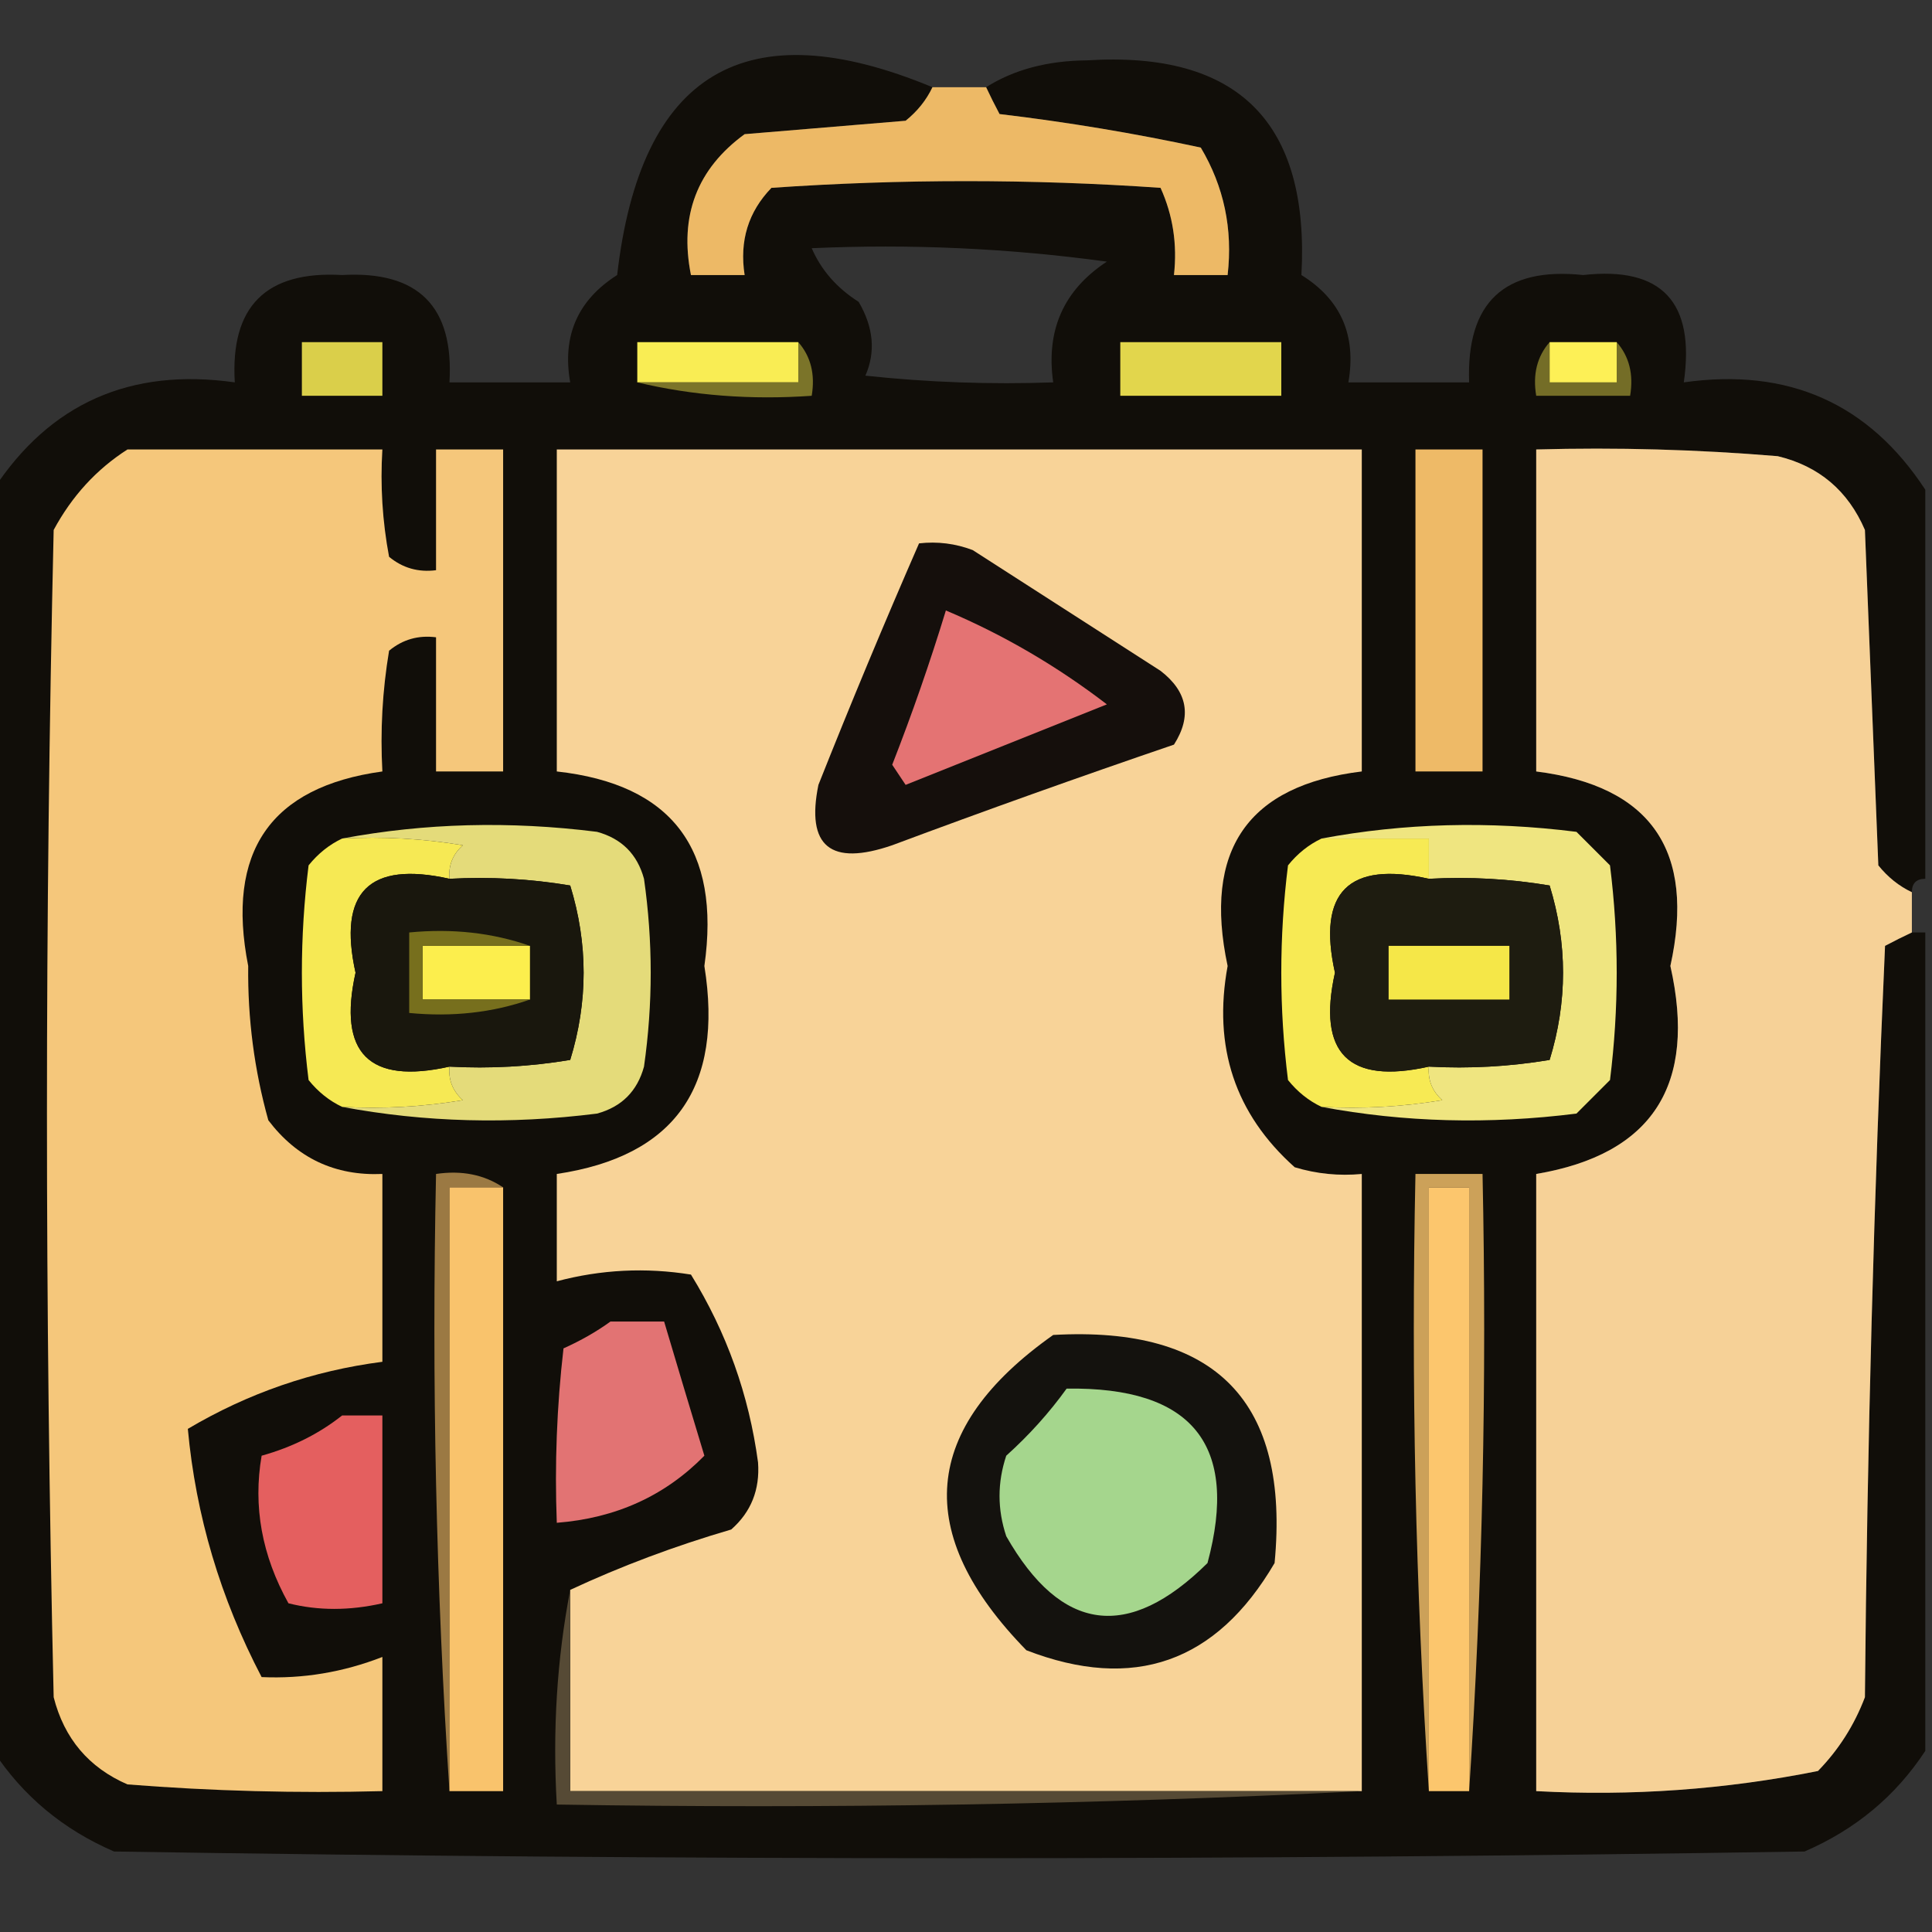 <?xml version="1.0" encoding="UTF-8"?>
<!DOCTYPE svg PUBLIC "-//W3C//DTD SVG 1.1//EN" "http://www.w3.org/Graphics/SVG/1.1/DTD/svg11.dtd">
<svg xmlns="http://www.w3.org/2000/svg" version="1.1" width="144px" height="144px" style="shape-rendering:geometricPrecision; text-rendering:geometricPrecision; image-rendering:optimizeQuality; fill-rule:evenodd; clip-rule:evenodd" xmlns:xlink="http://www.w3.org/1999/xlink">
<rect width="100%" height="100%" fill="#333333" stroke="none"/>
<g><path style="opacity:0.926" fill="#0e0b06" d="M 69.5,6.5 C 69.047,7.458 68.38,8.292 67.5,9C 63.5,9.333 59.5,9.667 55.5,10C 51.952,12.591 50.618,16.091 51.5,20.5C 52.833,20.5 54.167,20.5 55.5,20.5C 55.104,17.956 55.771,15.789 57.5,14C 67.167,13.333 76.833,13.333 86.5,14C 87.423,16.041 87.756,18.207 87.5,20.5C 88.833,20.5 90.167,20.5 91.5,20.5C 91.894,17.07 91.227,13.904 89.5,11C 84.577,9.938 79.577,9.105 74.5,8.5C 74.137,7.817 73.804,7.15 73.5,6.5C 75.571,5.191 78.071,4.525 81,4.5C 92.286,3.786 97.62,9.119 97,20.5C 99.942,22.328 101.109,24.995 100.5,28.5C 103.5,28.5 106.5,28.5 109.5,28.5C 109.286,22.546 112.12,19.879 118,20.5C 123.861,19.845 126.361,22.512 125.5,28.5C 133.288,27.398 139.288,30.065 143.5,36.5C 143.5,46.167 143.5,55.833 143.5,65.5C 142.833,65.5 142.5,65.833 142.5,66.5C 141.542,66.047 140.708,65.38 140,64.5C 139.667,56.167 139.333,47.833 139,39.5C 137.74,36.572 135.573,34.739 132.5,34C 126.509,33.501 120.509,33.334 114.5,33.5C 114.5,41.5 114.5,49.5 114.5,57.5C 123.06,58.579 126.393,63.412 124.5,72C 126.499,80.872 123.166,86.039 114.5,87.5C 114.5,102.833 114.5,118.167 114.5,133.5C 121.589,133.884 128.589,133.384 135.5,132C 137.041,130.421 138.208,128.587 139,126.5C 139.167,107.824 139.667,89.158 140.5,70.5C 141.183,70.137 141.85,69.804 142.5,69.5C 142.833,69.5 143.167,69.5 143.5,69.5C 143.5,89.833 143.5,110.167 143.5,130.5C 141.3,133.858 138.3,136.358 134.5,138C 92.5,138.667 50.5,138.667 8.5,138C 4.7,136.358 1.7,133.858 -0.5,130.5C -0.5,99.167 -0.5,67.833 -0.5,36.5C 3.712,30.065 9.712,27.398 17.5,28.5C 17.16,22.84 19.826,20.174 25.5,20.5C 31.174,20.174 33.84,22.84 33.5,28.5C 36.5,28.5 39.5,28.5 42.5,28.5C 41.889,25.039 43.056,22.372 46,20.5C 47.74,5.385 55.573,0.718 69.5,6.5 Z M 60.5,18.5 C 67.864,18.169 75.197,18.503 82.5,19.5C 79.279,21.613 77.945,24.613 78.5,28.5C 73.822,28.666 69.155,28.499 64.5,28C 65.276,26.23 65.11,24.397 64,22.5C 62.373,21.468 61.207,20.134 60.5,18.5 Z"/></g>
<g><path style="opacity:0.99" fill="#efbb67" d="M 69.5,6.5 C 70.833,6.5 72.167,6.5 73.5,6.5C 73.804,7.15 74.137,7.817 74.5,8.5C 79.577,9.105 84.577,9.938 89.5,11C 91.227,13.904 91.894,17.07 91.5,20.5C 90.167,20.5 88.833,20.5 87.5,20.5C 87.756,18.207 87.423,16.041 86.5,14C 76.833,13.333 67.167,13.333 57.5,14C 55.771,15.789 55.104,17.956 55.5,20.5C 54.167,20.5 52.833,20.5 51.5,20.5C 50.618,16.091 51.952,12.591 55.5,10C 59.5,9.667 63.5,9.333 67.5,9C 68.38,8.292 69.047,7.458 69.5,6.5 Z"/></g>
<g><path style="opacity:1" fill="#dacf4a" d="M 22.5,25.5 C 24.5,25.5 26.5,25.5 28.5,25.5C 28.5,26.833 28.5,28.167 28.5,29.5C 26.5,29.5 24.5,29.5 22.5,29.5C 22.5,28.167 22.5,26.833 22.5,25.5 Z"/></g>
<g><path style="opacity:1" fill="#f9ed54" d="M 59.5,25.5 C 59.5,26.5 59.5,27.5 59.5,28.5C 55.5,28.5 51.5,28.5 47.5,28.5C 47.5,27.5 47.5,26.5 47.5,25.5C 51.5,25.5 55.5,25.5 59.5,25.5 Z"/></g>
<g><path style="opacity:1" fill="#e2d64c" d="M 83.5,25.5 C 87.5,25.5 91.5,25.5 95.5,25.5C 95.5,26.833 95.5,28.167 95.5,29.5C 91.5,29.5 87.5,29.5 83.5,29.5C 83.5,28.167 83.5,26.833 83.5,25.5 Z"/></g>
<g><path style="opacity:1" fill="#7b7429" d="M 59.5,25.5 C 60.434,26.568 60.768,27.901 60.5,29.5C 55.968,29.818 51.634,29.485 47.5,28.5C 51.5,28.5 55.5,28.5 59.5,28.5C 59.5,27.5 59.5,26.5 59.5,25.5 Z"/></g>
<g><path style="opacity:1" fill="#746d27" d="M 115.5,25.5 C 115.5,26.5 115.5,27.5 115.5,28.5C 117.167,28.5 118.833,28.5 120.5,28.5C 120.5,27.5 120.5,26.5 120.5,25.5C 121.434,26.568 121.768,27.901 121.5,29.5C 119.167,29.5 116.833,29.5 114.5,29.5C 114.232,27.901 114.566,26.568 115.5,25.5 Z"/></g>
<g><path style="opacity:1" fill="#fdf056" d="M 115.5,25.5 C 117.167,25.5 118.833,25.5 120.5,25.5C 120.5,26.5 120.5,27.5 120.5,28.5C 118.833,28.5 117.167,28.5 115.5,28.5C 115.5,27.5 115.5,26.5 115.5,25.5 Z"/></g>
<g><path style="opacity:1" fill="#f5c77b" d="M 9.5,33.5 C 15.833,33.5 22.167,33.5 28.5,33.5C 28.336,36.187 28.503,38.854 29,41.5C 30.011,42.337 31.178,42.67 32.5,42.5C 32.5,39.5 32.5,36.5 32.5,33.5C 34.167,33.5 35.833,33.5 37.5,33.5C 37.5,41.5 37.5,49.5 37.5,57.5C 35.833,57.5 34.167,57.5 32.5,57.5C 32.5,54.167 32.5,50.833 32.5,47.5C 31.178,47.33 30.011,47.663 29,48.5C 28.502,51.482 28.335,54.482 28.5,57.5C 20.157,58.647 16.823,63.48 18.5,72C 18.455,75.921 18.955,79.755 20,83.5C 22.141,86.321 24.975,87.654 28.5,87.5C 28.5,92.167 28.5,96.833 28.5,101.5C 23.328,102.168 18.495,103.835 14,106.5C 14.595,112.958 16.428,119.125 19.5,125C 22.575,125.139 25.575,124.639 28.5,123.5C 28.5,126.833 28.5,130.167 28.5,133.5C 22.158,133.666 15.825,133.5 9.5,133C 6.619,131.749 4.786,129.583 4,126.5C 3.333,97.5 3.333,68.5 4,39.5C 5.36,36.977 7.193,34.977 9.5,33.5 Z"/></g>
<g><path style="opacity:1" fill="#f8d398" d="M 101.5,133.5 C 81.833,133.5 62.167,133.5 42.5,133.5C 42.5,128.5 42.5,123.5 42.5,118.5C 46.285,116.734 50.285,115.234 54.5,114C 55.98,112.701 56.646,111.034 56.5,109C 55.823,103.969 54.157,99.303 51.5,95C 48.132,94.457 44.799,94.624 41.5,95.5C 41.5,92.833 41.5,90.167 41.5,87.5C 50.283,86.189 53.949,81.023 52.5,72C 53.741,63.28 50.075,58.447 41.5,57.5C 41.5,49.5 41.5,41.5 41.5,33.5C 61.5,33.5 81.5,33.5 101.5,33.5C 101.5,41.5 101.5,49.5 101.5,57.5C 92.994,58.535 89.661,63.368 91.5,72C 90.39,78.033 92.057,83.033 96.5,87C 98.134,87.493 99.801,87.66 101.5,87.5C 101.5,102.833 101.5,118.167 101.5,133.5 Z"/></g>
<g><path style="opacity:1" fill="#eeba67" d="M 105.5,33.5 C 107.167,33.5 108.833,33.5 110.5,33.5C 110.5,41.5 110.5,49.5 110.5,57.5C 108.833,57.5 107.167,57.5 105.5,57.5C 105.5,49.5 105.5,41.5 105.5,33.5 Z"/></g>
<g><path style="opacity:0.999" fill="#f6d197" d="M 142.5,66.5 C 142.5,67.5 142.5,68.5 142.5,69.5C 141.85,69.804 141.183,70.137 140.5,70.5C 139.667,89.158 139.167,107.824 139,126.5C 138.208,128.587 137.041,130.421 135.5,132C 128.589,133.384 121.589,133.884 114.5,133.5C 114.5,118.167 114.5,102.833 114.5,87.5C 123.166,86.039 126.499,80.872 124.5,72C 126.393,63.412 123.06,58.579 114.5,57.5C 114.5,49.5 114.5,41.5 114.5,33.5C 120.509,33.334 126.509,33.501 132.5,34C 135.573,34.739 137.74,36.572 139,39.5C 139.333,47.833 139.667,56.167 140,64.5C 140.708,65.38 141.542,66.047 142.5,66.5 Z"/></g>
<g><path style="opacity:1" fill="#150f0c" d="M 68.5,40.5 C 69.873,40.343 71.207,40.51 72.5,41C 77.167,44 81.833,47 86.5,50C 88.515,51.555 88.849,53.389 87.5,55.5C 80.462,57.901 73.462,60.401 66.5,63C 61.9,64.583 60.066,63.083 61,58.5C 63.41,52.431 65.91,46.431 68.5,40.5 Z"/></g>
<g><path style="opacity:1" fill="#e47373" d="M 70.5,45.5 C 74.773,47.305 78.773,49.639 82.5,52.5C 77.51,54.497 72.51,56.497 67.5,58.5C 67.167,58 66.833,57.5 66.5,57C 67.987,53.199 69.32,49.365 70.5,45.5 Z"/></g>
<g><path style="opacity:1" fill="#f6e954" d="M 25.5,62.5 C 28.518,62.335 31.518,62.502 34.5,63C 33.748,63.671 33.414,64.504 33.5,65.5C 27.507,64.16 25.173,66.493 26.5,72.5C 25.173,78.507 27.507,80.84 33.5,79.5C 33.414,80.496 33.748,81.329 34.5,82C 31.518,82.498 28.518,82.665 25.5,82.5C 24.542,82.047 23.708,81.38 23,80.5C 22.333,75.167 22.333,69.833 23,64.5C 23.708,63.62 24.542,62.953 25.5,62.5 Z"/></g>
<g><path style="opacity:1" fill="#e4db7a" d="M 25.5,62.5 C 31.653,61.347 37.986,61.18 44.5,62C 46.333,62.5 47.5,63.667 48,65.5C 48.667,70.167 48.667,74.833 48,79.5C 47.5,81.333 46.333,82.5 44.5,83C 37.986,83.82 31.653,83.653 25.5,82.5C 28.518,82.665 31.518,82.498 34.5,82C 33.748,81.329 33.414,80.496 33.5,79.5C 36.518,79.665 39.518,79.498 42.5,79C 43.833,74.667 43.833,70.333 42.5,66C 39.518,65.502 36.518,65.335 33.5,65.5C 33.414,64.504 33.748,63.671 34.5,63C 31.518,62.502 28.518,62.335 25.5,62.5 Z"/></g>
<g><path style="opacity:1" fill="#f7ea54" d="M 98.5,62.5 C 101.167,62.5 103.833,62.5 106.5,62.5C 106.5,63.5 106.5,64.5 106.5,65.5C 100.507,64.16 98.173,66.493 99.5,72.5C 98.173,78.507 100.507,80.84 106.5,79.5C 106.414,80.496 106.748,81.329 107.5,82C 104.518,82.498 101.518,82.665 98.5,82.5C 97.542,82.047 96.708,81.38 96,80.5C 95.333,75.167 95.333,69.833 96,64.5C 96.708,63.62 97.542,62.953 98.5,62.5 Z"/></g>
<g><path style="opacity:1" fill="#efe580" d="M 98.5,62.5 C 104.653,61.347 110.986,61.18 117.5,62C 118.333,62.833 119.167,63.667 120,64.5C 120.667,69.833 120.667,75.167 120,80.5C 119.167,81.333 118.333,82.167 117.5,83C 110.986,83.82 104.653,83.653 98.5,82.5C 101.518,82.665 104.518,82.498 107.5,82C 106.748,81.329 106.414,80.496 106.5,79.5C 109.518,79.665 112.518,79.498 115.5,79C 116.833,74.667 116.833,70.333 115.5,66C 112.518,65.502 109.518,65.335 106.5,65.5C 106.5,64.5 106.5,63.5 106.5,62.5C 103.833,62.5 101.167,62.5 98.5,62.5 Z"/></g>
<g><path style="opacity:1" fill="#19170d" d="M 33.5,65.5 C 36.518,65.335 39.518,65.502 42.5,66C 43.833,70.333 43.833,74.667 42.5,79C 39.518,79.498 36.518,79.665 33.5,79.5C 27.507,80.84 25.173,78.507 26.5,72.5C 25.173,66.493 27.507,64.16 33.5,65.5 Z"/></g>
<g><path style="opacity:1" fill="#1e1c10" d="M 106.5,65.5 C 109.518,65.335 112.518,65.502 115.5,66C 116.833,70.333 116.833,74.667 115.5,79C 112.518,79.498 109.518,79.665 106.5,79.5C 100.507,80.84 98.173,78.507 99.5,72.5C 98.173,66.493 100.507,64.16 106.5,65.5 Z"/></g>
<g><path style="opacity:1" fill="#fcee4d" d="M 39.5,70.5 C 39.5,71.833 39.5,73.167 39.5,74.5C 36.833,74.5 34.167,74.5 31.5,74.5C 31.5,73.167 31.5,71.833 31.5,70.5C 34.167,70.5 36.833,70.5 39.5,70.5 Z"/></g>
<g><path style="opacity:1" fill="#f5e748" d="M 103.5,70.5 C 106.5,70.5 109.5,70.5 112.5,70.5C 112.5,71.833 112.5,73.167 112.5,74.5C 109.5,74.5 106.5,74.5 103.5,74.5C 103.5,73.167 103.5,71.833 103.5,70.5 Z"/></g>
<g><path style="opacity:1" fill="#776f1d" d="M 39.5,70.5 C 36.833,70.5 34.167,70.5 31.5,70.5C 31.5,71.833 31.5,73.167 31.5,74.5C 34.167,74.5 36.833,74.5 39.5,74.5C 36.713,75.477 33.713,75.81 30.5,75.5C 30.5,73.5 30.5,71.5 30.5,69.5C 33.713,69.19 36.713,69.523 39.5,70.5 Z"/></g>
<g><path style="opacity:1" fill="#9b7943" d="M 37.5,88.5 C 36.167,88.5 34.833,88.5 33.5,88.5C 33.5,103.5 33.5,118.5 33.5,133.5C 32.504,118.342 32.17,103.009 32.5,87.5C 34.415,87.216 36.081,87.549 37.5,88.5 Z"/></g>
<g><path style="opacity:1" fill="#f9c36c" d="M 37.5,88.5 C 37.5,103.5 37.5,118.5 37.5,133.5C 36.167,133.5 34.833,133.5 33.5,133.5C 33.5,118.5 33.5,103.5 33.5,88.5C 34.833,88.5 36.167,88.5 37.5,88.5 Z"/></g>
<g><path style="opacity:1" fill="#cca159" d="M 109.5,133.5 C 109.5,118.5 109.5,103.5 109.5,88.5C 108.5,88.5 107.5,88.5 106.5,88.5C 106.5,103.5 106.5,118.5 106.5,133.5C 105.504,118.342 105.17,103.009 105.5,87.5C 107.167,87.5 108.833,87.5 110.5,87.5C 110.83,103.009 110.496,118.342 109.5,133.5 Z"/></g>
<g><path style="opacity:1" fill="#fcc66d" d="M 109.5,133.5 C 108.5,133.5 107.5,133.5 106.5,133.5C 106.5,118.5 106.5,103.5 106.5,88.5C 107.5,88.5 108.5,88.5 109.5,88.5C 109.5,103.5 109.5,118.5 109.5,133.5 Z"/></g>
<g><path style="opacity:1" fill="#e27373" d="M 45.5,98.5 C 46.833,98.5 48.167,98.5 49.5,98.5C 50.481,101.807 51.481,105.14 52.5,108.5C 49.569,111.49 45.902,113.157 41.5,113.5C 41.334,109.154 41.501,104.821 42,100.5C 43.302,99.915 44.469,99.249 45.5,98.5 Z"/></g>
<g><path style="opacity:1" fill="#14120e" d="M 78.5,99.5 C 90.649,98.815 96.149,104.482 95,116.5C 90.658,123.923 84.492,126.09 76.5,123C 67.987,114.29 68.653,106.457 78.5,99.5 Z"/></g>
<g><path style="opacity:1" fill="#a5d68d" d="M 79.5,103.5 C 88.874,103.357 92.374,107.69 90,116.5C 84.091,122.348 79.091,121.681 75,114.5C 74.333,112.5 74.333,110.5 75,108.5C 76.707,106.963 78.207,105.296 79.5,103.5 Z"/></g>
<g><path style="opacity:1" fill="#e45f5f" d="M 25.5,105.5 C 26.5,105.5 27.5,105.5 28.5,105.5C 28.5,110.167 28.5,114.833 28.5,119.5C 26.051,120.057 23.718,120.057 21.5,119.5C 19.518,115.942 18.851,112.275 19.5,108.5C 21.78,107.864 23.78,106.864 25.5,105.5 Z"/></g>
<g><path style="opacity:1" fill="#564a35" d="M 42.5,118.5 C 42.5,123.5 42.5,128.5 42.5,133.5C 62.167,133.5 81.833,133.5 101.5,133.5C 81.674,134.497 61.674,134.83 41.5,134.5C 41.179,128.974 41.512,123.64 42.5,118.5 Z"/></g>
</svg>
